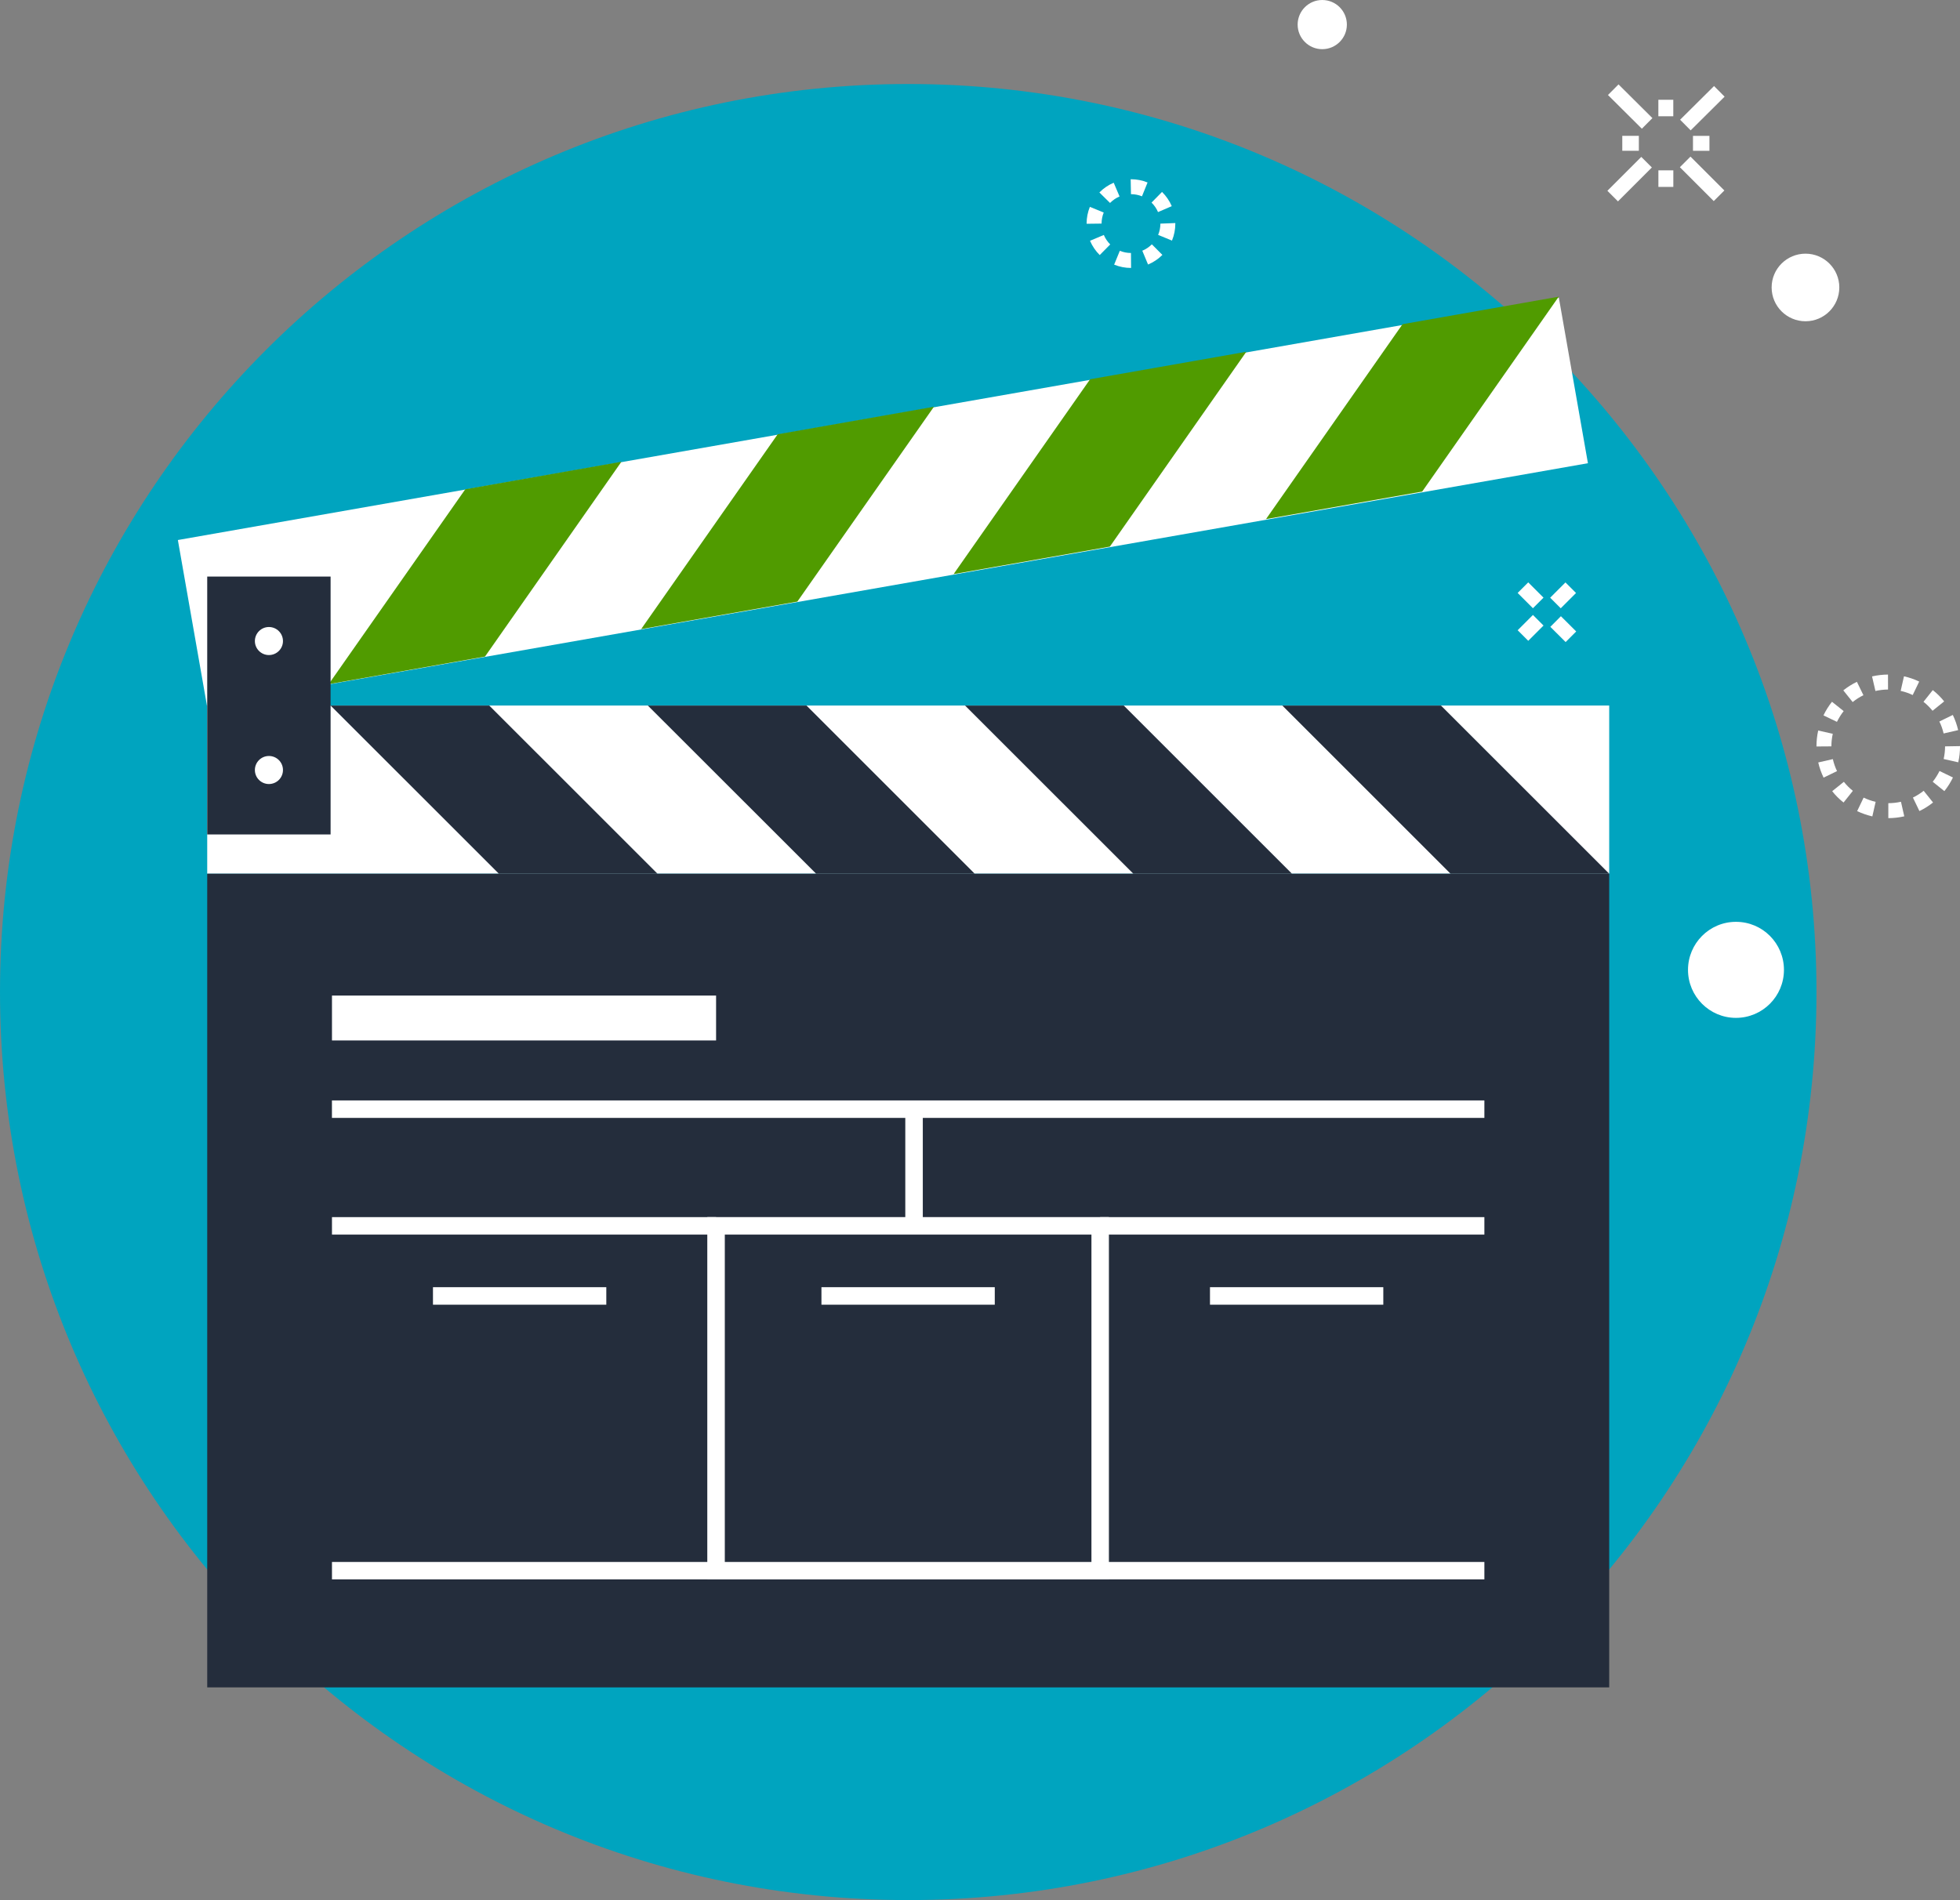 <?xml version="1.0" encoding="utf-8"?>
<!-- Generator: Adobe Illustrator 15.1.0, SVG Export Plug-In . SVG Version: 6.00 Build 0)  -->
<!DOCTYPE svg PUBLIC "-//W3C//DTD SVG 1.1//EN" "http://www.w3.org/Graphics/SVG/1.1/DTD/svg11.dtd">
<svg version="1.1" id="Layer_1" xmlns="http://www.w3.org/2000/svg" xmlns:xlink="http://www.w3.org/1999/xlink" x="0px" y="0px"
	 width="53.951px" height="52.313px" viewBox="0 0 53.951 52.313" enable-background="new 0 0 53.951 52.313" xml:space="preserve">
<rect x="0" y="0" width="53.951" height="52.313" fill="#808080" stroke="none"/>
<g>
	<defs>
		<rect id="SVGID_1_" width="53.951" height="52.313"/>
	</defs>
	<clipPath id="SVGID_2_">
		<use xlink:href="#SVGID_1_"  overflow="visible"/>
	</clipPath>
	<path clip-path="url(#SVGID_2_)" fill="#00A4BF" d="M50,27.313c0,13.808-11.193,25-25,25c-13.809,0-25-11.192-25-25
		c0-13.808,11.191-25,25-25C38.807,2.313,50,13.505,50,27.313"/>
	<rect x="5.704" y="19.425" clip-path="url(#SVGID_2_)" fill="#FFFFFF" width="38.591" height="4.63"/>
	<polygon clip-path="url(#SVGID_2_)" fill="#242D3C" points="18.098,24.055 13.467,19.425 9.1,19.425 13.732,24.055 	"/>
	<polygon clip-path="url(#SVGID_2_)" fill="#242D3C" points="26.83,24.055 22.199,19.425 17.832,19.425 22.465,24.055 	"/>
	<polygon clip-path="url(#SVGID_2_)" fill="#242D3C" points="35.563,24.055 30.932,19.425 26.564,19.425 31.196,24.055 	"/>
	<polygon clip-path="url(#SVGID_2_)" fill="#242D3C" points="44.295,24.055 39.664,19.425 35.297,19.425 39.928,24.055 	"/>
	
		<rect x="5.01" y="11.481" transform="matrix(0.985 -0.173 0.173 0.985 -2.025 4.426)" clip-path="url(#SVGID_2_)" fill="#FFFFFF" width="38.591" height="4.631"/>
	<polygon clip-path="url(#SVGID_2_)" fill="#509B00" points="17.105,12.713 13.35,18.077 9.048,18.836 12.807,13.471 	"/>
	<polygon clip-path="url(#SVGID_2_)" fill="#509B00" points="25.707,11.199 21.948,16.563 17.648,17.321 21.406,11.957 	"/>
	<polygon clip-path="url(#SVGID_2_)" fill="#509B00" points="34.306,9.685 30.55,15.049 26.249,15.806 30.006,10.442 	"/>
	<polygon clip-path="url(#SVGID_2_)" fill="#509B00" points="42.906,8.168 39.147,13.534 34.848,14.292 38.606,8.926 	"/>
	<rect x="5.704" y="24.055" clip-path="url(#SVGID_2_)" fill="#242D3C" width="38.591" height="22.402"/>
	<rect x="9.138" y="43.004" clip-path="url(#SVGID_2_)" fill="#FFFFFF" width="10.573" height="0.48"/>
	<rect x="9.138" y="33.51" clip-path="url(#SVGID_2_)" fill="#FFFFFF" width="10.573" height="0.481"/>
	<rect x="11.918" y="35.439" clip-path="url(#SVGID_2_)" fill="#FFFFFF" width="4.771" height="0.482"/>
	<rect x="22.611" y="35.439" clip-path="url(#SVGID_2_)" fill="#FFFFFF" width="4.771" height="0.482"/>
	<rect x="33.306" y="35.439" clip-path="url(#SVGID_2_)" fill="#FFFFFF" width="4.771" height="0.482"/>
	<path clip-path="url(#SVGID_2_)" fill="#FFFFFF" d="M30.524,43.485H19.469v-9.976h11.055V43.485z M19.951,43.004h10.092v-9.013
		H19.951V43.004z"/>
	<rect x="30.283" y="43.004" clip-path="url(#SVGID_2_)" fill="#FFFFFF" width="10.576" height="0.48"/>
	<rect x="30.283" y="33.51" clip-path="url(#SVGID_2_)" fill="#FFFFFF" width="10.576" height="0.481"/>
	<rect x="9.137" y="30.297" clip-path="url(#SVGID_2_)" fill="#FFFFFF" width="31.722" height="0.481"/>
	<rect x="24.919" y="30.538" clip-path="url(#SVGID_2_)" fill="#FFFFFF" width="0.482" height="3.212"/>
	<rect x="9.138" y="27.41" clip-path="url(#SVGID_2_)" fill="#FFFFFF" width="10.573" height="1.236"/>
	<rect x="5.704" y="15.874" clip-path="url(#SVGID_2_)" fill="#242D3C" width="3.396" height="7.1"/>
	<path clip-path="url(#SVGID_2_)" fill="#FFFFFF" d="M7.789,17.65c0,0.212-0.173,0.385-0.387,0.385
		c-0.213,0-0.386-0.173-0.386-0.385c0-0.214,0.173-0.387,0.386-0.387C7.616,17.263,7.789,17.436,7.789,17.65"/>
	<path clip-path="url(#SVGID_2_)" fill="#FFFFFF" d="M7.789,21.2c0,0.214-0.173,0.386-0.387,0.386c-0.213,0-0.386-0.172-0.386-0.386
		c0-0.213,0.173-0.386,0.386-0.386C7.616,20.813,7.789,20.987,7.789,21.2"/>
	<path clip-path="url(#SVGID_2_)" fill="#FFFFFF" d="M51.978,22.525v-0.412c0.116,0,0.233-0.013,0.348-0.039l0.091,0.401
		C52.273,22.508,52.125,22.525,51.978,22.525 M51.538,22.477c-0.144-0.033-0.284-0.082-0.418-0.145l0.178-0.372
		c0.106,0.051,0.217,0.09,0.331,0.116L51.538,22.477z M52.834,22.33l-0.179-0.371c0.104-0.051,0.204-0.114,0.296-0.187l0.258,0.322
		C53.093,22.187,52.967,22.266,52.834,22.33 M50.746,22.095c-0.116-0.091-0.222-0.196-0.313-0.312l0.321-0.258
		c0.073,0.092,0.156,0.175,0.248,0.248L50.746,22.095z M53.521,21.781l-0.321-0.257c0.072-0.092,0.136-0.192,0.187-0.297l0.37,0.179
		C53.692,21.54,53.613,21.666,53.521,21.781 M50.196,21.41c-0.064-0.134-0.114-0.274-0.147-0.418l0.402-0.092
		c0.026,0.114,0.064,0.225,0.115,0.33L50.196,21.41z M53.902,20.988l-0.401-0.091c0.025-0.114,0.039-0.231,0.039-0.348l0.411-0.007
		v0.007C53.951,20.697,53.937,20.845,53.902,20.988 M50,20.552v-0.003c0-0.147,0.016-0.294,0.048-0.436l0.401,0.09
		c-0.025,0.113-0.038,0.229-0.038,0.346L50,20.552z M53.5,20.194c-0.026-0.113-0.065-0.225-0.117-0.329l0.37-0.181
		c0.064,0.133,0.114,0.274,0.147,0.418L53.5,20.194z M50.564,19.874l-0.371-0.178c0.063-0.133,0.143-0.259,0.234-0.375l0.322,0.257
		C50.678,19.668,50.615,19.769,50.564,19.874 M53.195,19.569c-0.073-0.091-0.157-0.174-0.249-0.247L53.202,19
		c0.116,0.091,0.222,0.196,0.313,0.311L53.195,19.569z M50.997,19.329l-0.258-0.322c0.116-0.092,0.241-0.171,0.374-0.235l0.18,0.369
		C51.188,19.191,51.089,19.254,50.997,19.329 M52.649,19.136c-0.104-0.05-0.215-0.089-0.331-0.114l0.091-0.402
		c0.145,0.033,0.286,0.081,0.419,0.145L52.649,19.136z M51.623,19.024l-0.093-0.401c0.144-0.033,0.291-0.05,0.439-0.051l0.001,0.412
		C51.854,18.985,51.736,18.999,51.623,19.024"/>
	<path clip-path="url(#SVGID_2_)" fill="#FFFFFF" d="M31.134,7.377h-0.003c-0.16,0-0.316-0.031-0.463-0.091l0.156-0.381
		c0.098,0.04,0.2,0.06,0.307,0.06L31.134,7.377z M31.601,7.283l-0.158-0.38c0.098-0.04,0.187-0.101,0.263-0.176l0.29,0.291
		C31.882,7.133,31.748,7.221,31.601,7.283 M30.271,7.022c-0.115-0.113-0.204-0.246-0.267-0.393l0.38-0.16
		c0.041,0.098,0.101,0.186,0.176,0.261L30.271,7.022z M32.26,6.624l-0.381-0.157c0.041-0.098,0.062-0.203,0.062-0.31l0.411-0.016
		v0.016C32.352,6.318,32.321,6.475,32.26,6.624 M29.91,6.161V6.156c0-0.159,0.03-0.314,0.09-0.461l0.381,0.156
		c-0.039,0.096-0.059,0.2-0.059,0.305L29.91,6.161z M31.876,5.839c-0.042-0.099-0.102-0.186-0.179-0.261l0.289-0.294
		c0.114,0.113,0.205,0.245,0.268,0.392L31.876,5.839z M30.555,5.588l-0.293-0.289c0.113-0.115,0.246-0.206,0.394-0.268l0.161,0.378
		C30.718,5.451,30.631,5.511,30.555,5.588 M31.434,5.405c-0.096-0.039-0.197-0.059-0.303-0.059l-0.008-0.411h0.008
		c0.158,0,0.313,0.03,0.457,0.089L31.434,5.405z"/>
	
		<rect x="46.188" y="4.731" transform="matrix(0.707 0.707 -0.707 0.707 17.222 -31.688)" clip-path="url(#SVGID_2_)" fill="#FFFFFF" width="1.319" height="0.413"/>
	
		<rect x="44.203" y="2.747" transform="matrix(0.709 0.705 -0.705 0.709 15.148 -30.787)" clip-path="url(#SVGID_2_)" fill="#FFFFFF" width="1.316" height="0.412"/>
	
		<rect x="46.642" y="2.295" transform="matrix(0.705 0.71 -0.71 0.705 15.928 -32.365)" clip-path="url(#SVGID_2_)" fill="#FFFFFF" width="0.412" height="1.316"/>
	
		<rect x="44.655" y="4.277" transform="matrix(0.707 0.707 -0.707 0.707 16.631 -30.275)" clip-path="url(#SVGID_2_)" fill="#FFFFFF" width="0.412" height="1.32"/>
	<rect x="45.649" y="4.69" clip-path="url(#SVGID_2_)" fill="#FFFFFF" width="0.411" height="0.456"/>
	<rect x="45.648" y="2.747" clip-path="url(#SVGID_2_)" fill="#FFFFFF" width="0.411" height="0.454"/>
	<rect x="46.601" y="3.741" clip-path="url(#SVGID_2_)" fill="#FFFFFF" width="0.453" height="0.411"/>
	<rect x="44.655" y="3.74" clip-path="url(#SVGID_2_)" fill="#FFFFFF" width="0.456" height="0.411"/>
	
		<rect x="42.733" y="17.088" transform="matrix(0.709 0.706 -0.706 0.709 24.732 -25.319)" clip-path="url(#SVGID_2_)" fill="#FFFFFF" width="0.594" height="0.412"/>
	
		<rect x="41.836" y="16.191" transform="matrix(0.707 0.707 -0.707 0.707 23.935 -24.991)" clip-path="url(#SVGID_2_)" fill="#FFFFFF" width="0.595" height="0.412"/>
	
		<rect x="42.824" y="16.1" transform="matrix(0.707 0.707 -0.707 0.707 24.197 -25.624)" clip-path="url(#SVGID_2_)" fill="#FFFFFF" width="0.412" height="0.595"/>
	
		<rect x="41.928" y="16.996" transform="matrix(0.707 0.707 -0.707 0.707 24.569 -24.728)" clip-path="url(#SVGID_2_)" fill="#FFFFFF" width="0.412" height="0.595"/>
	<path clip-path="url(#SVGID_2_)" fill="#FFFFFF" d="M49.105,26.703c0,0.728-0.59,1.321-1.322,1.321
		c-0.729,0-1.319-0.594-1.319-1.321c0-0.73,0.591-1.323,1.319-1.323C48.516,25.379,49.105,25.972,49.105,26.703"/>
	<path clip-path="url(#SVGID_2_)" fill="#FFFFFF" d="M37.074,0.677c0,0.373-0.303,0.677-0.678,0.677
		c-0.374,0-0.677-0.304-0.677-0.677C35.72,0.303,36.022,0,36.396,0C36.771,0,37.074,0.303,37.074,0.677"/>
	<path clip-path="url(#SVGID_2_)" fill="#FFFFFF" d="M50.629,7.913c0,0.515-0.417,0.932-0.93,0.932
		c-0.516,0-0.933-0.417-0.933-0.932c0-0.512,0.417-0.929,0.933-0.929C50.212,6.984,50.629,7.401,50.629,7.913"/>
</g>
</svg>
